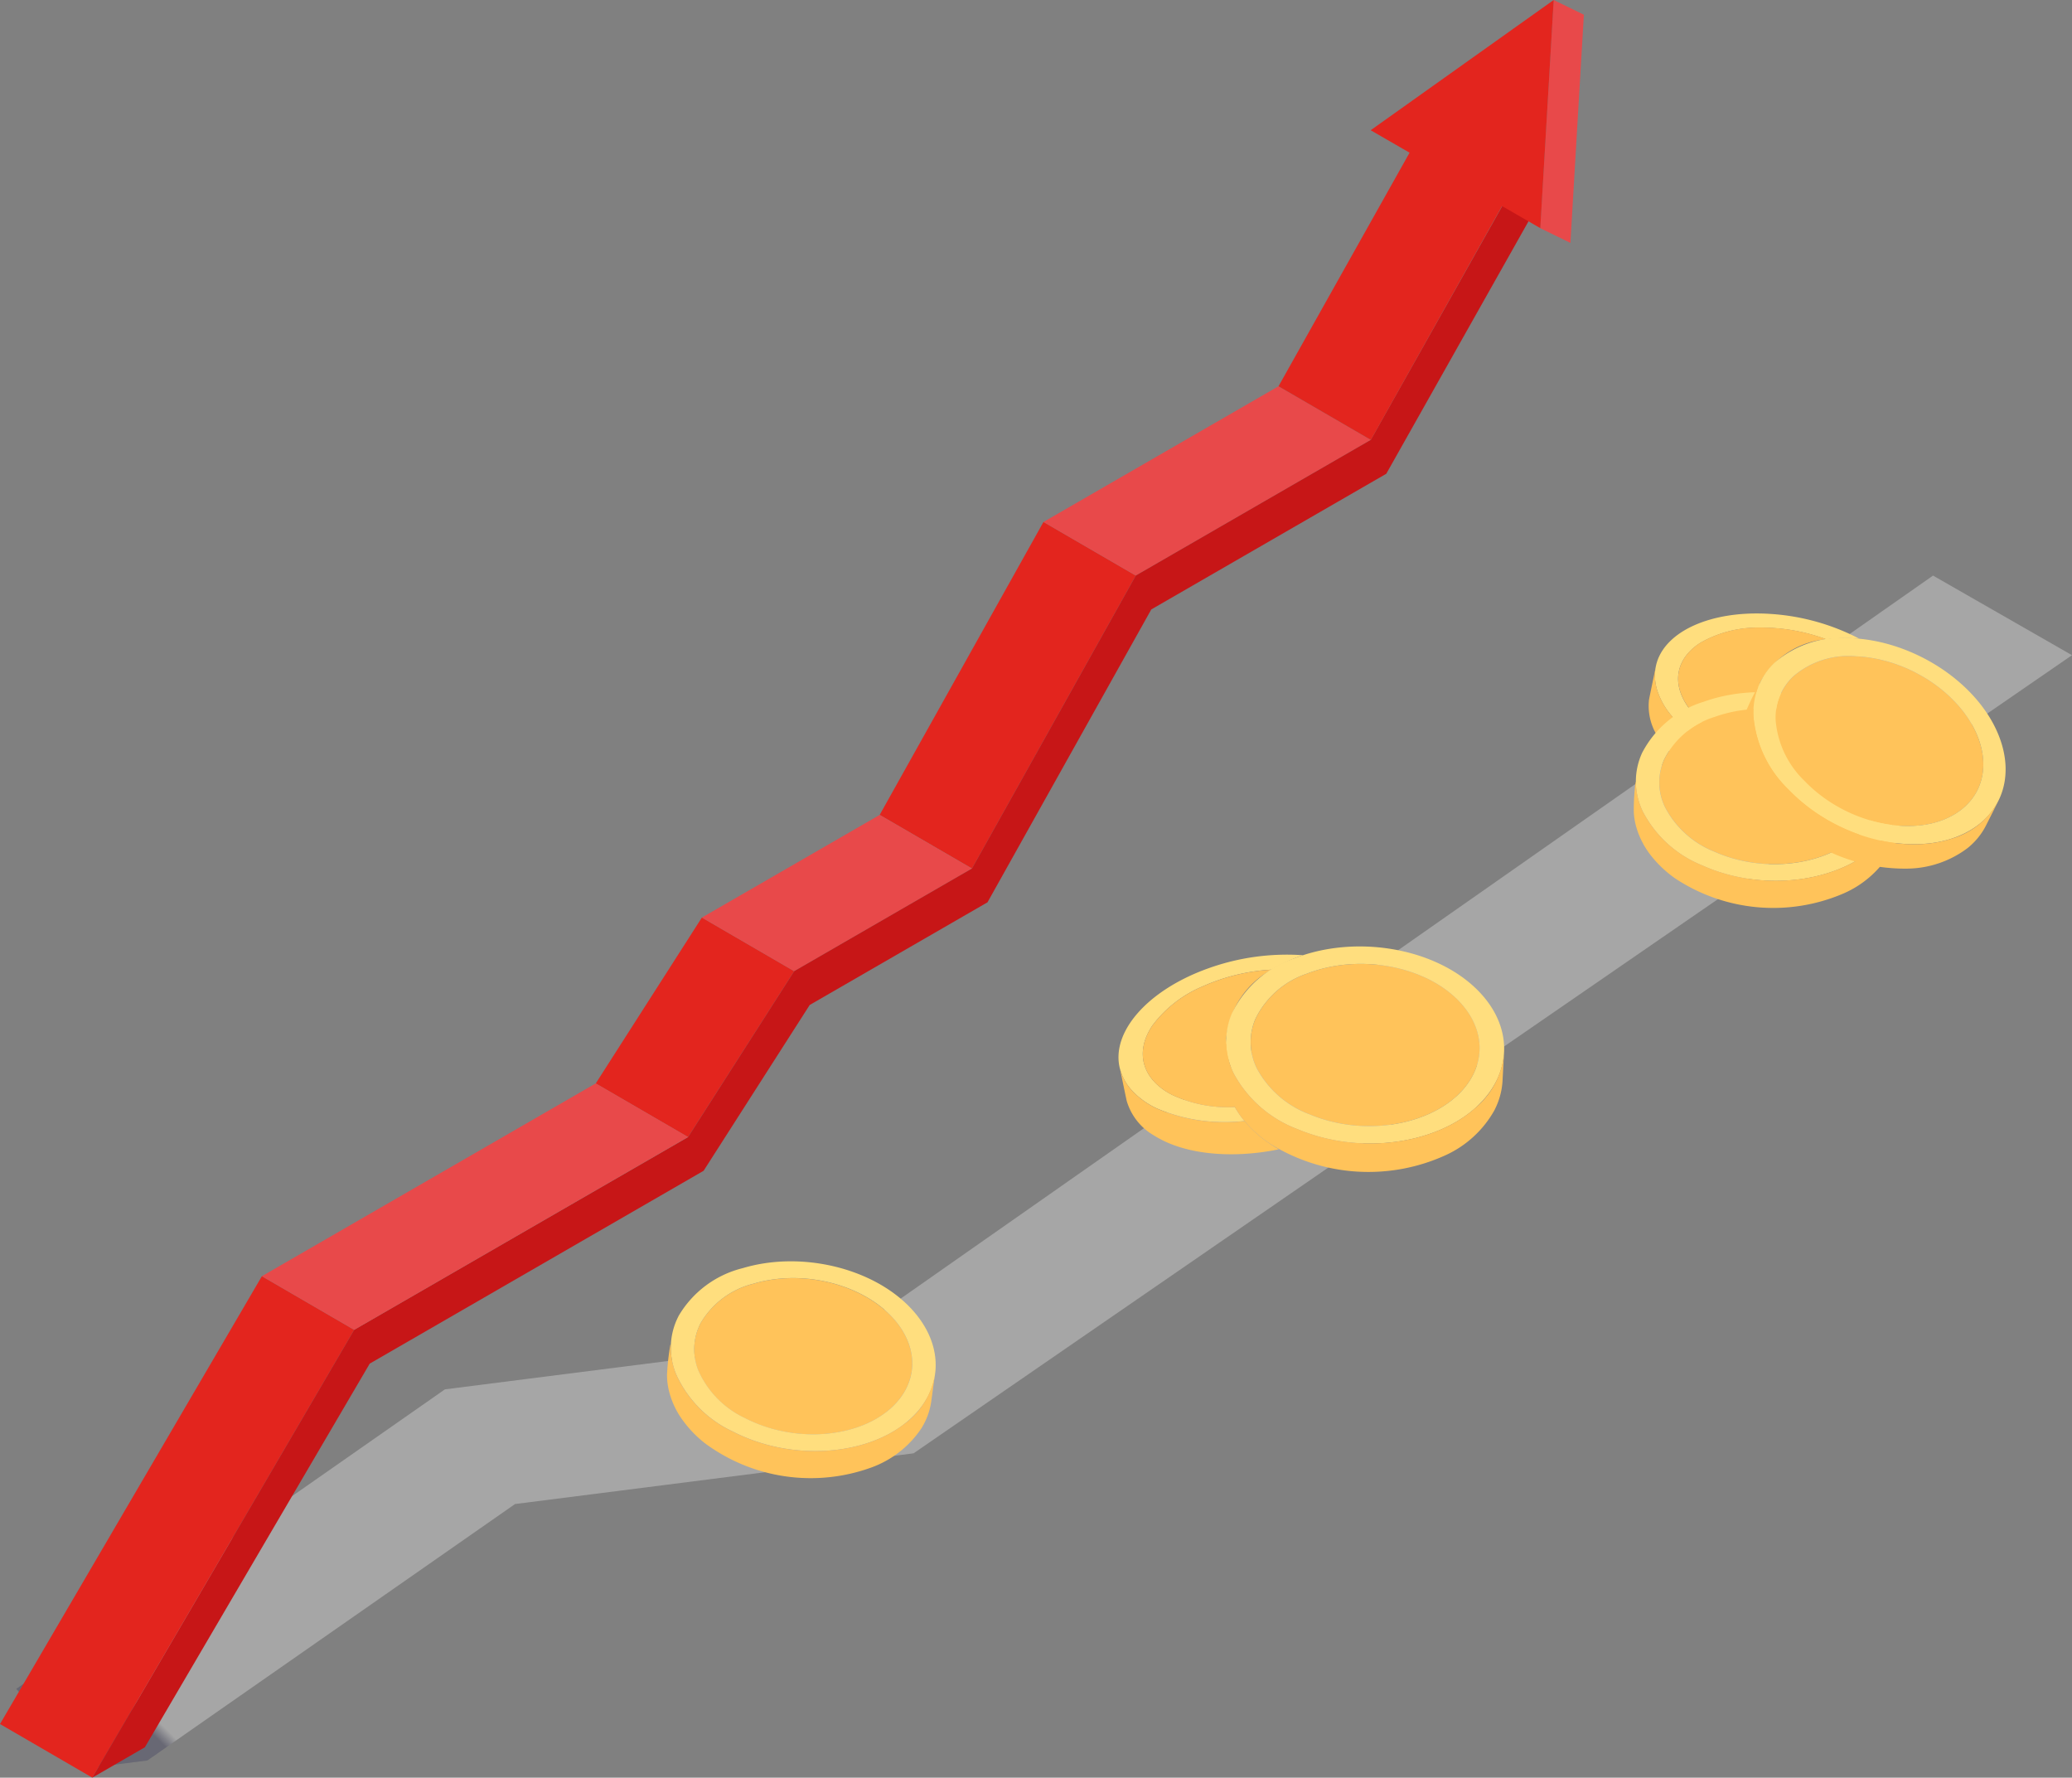 <svg id="Group_3444" data-name="Group 3444" xmlns="http://www.w3.org/2000/svg" xmlns:xlink="http://www.w3.org/1999/xlink" width="177.334" height="152.122" viewBox="0 0 177.334 152.122">
  <rect x="0" y="0" width="177.334" height="152.122" fill="#808080" stroke="none"/>
  <defs>
    <clipPath id="clip-path">
      <rect id="Rectangle_884" data-name="Rectangle 884" width="177.334" height="152.122" fill="none"/>
    </clipPath>
    <clipPath id="clip-path-3">
      <rect id="Rectangle_881" data-name="Rectangle 881" width="175.939" height="102.08" transform="translate(1.395 49.255)" fill="none"/>
    </clipPath>
    <clipPath id="clip-path-4">
      <path id="Path_5007" data-name="Path 5007" d="M165.441,49.255l-93.254,65.3-34.109,4.339L1.395,144.524l5.849,6.811,5.372-.683,31.466-21.944,34.109-4.34,99.143-68.3Z" fill="none"/>
    </clipPath>
    <linearGradient id="linear-gradient" x1="0.045" y1="0.764" x2="0.051" y2="0.764" gradientUnits="objectBoundingBox">
      <stop offset="0" stop-color="#2e2e56"/>
      <stop offset="0.465" stop-color="#8c8ca2"/>
      <stop offset="1" stop-color="#fff"/>
    </linearGradient>
  </defs>
  <g id="Group_3443" data-name="Group 3443" clip-path="url(#clip-path)">
    <g id="Group_3440" data-name="Group 3440">
      <g id="Group_3439" data-name="Group 3439" clip-path="url(#clip-path)">
        <g id="Group_3438" data-name="Group 3438" opacity="0.3" style="mix-blend-mode: multiply;isolation: isolate">
          <g id="Group_3437" data-name="Group 3437">
            <g id="Group_3436" data-name="Group 3436" clip-path="url(#clip-path-3)">
              <g id="Group_3435" data-name="Group 3435">
                <g id="Group_3434" data-name="Group 3434" clip-path="url(#clip-path-4)">
                  <rect id="Rectangle_880" data-name="Rectangle 880" width="196.589" height="196.589" transform="translate(-49.645 100.295) rotate(-45)" fill="url(#linear-gradient)"/>
                </g>
              </g>
            </g>
          </g>
        </g>
      </g>
    </g>
    <path id="Path_5008" data-name="Path 5008" d="M83.187,74.324l-7.9-4.589,14.02-25.069,7.9,4.588Z" fill="#e3251e"/>
    <path id="Path_5009" data-name="Path 5009" d="M97.207,49.255l-7.9-4.588,20.112-11.612,7.9,4.589Z" fill="#e8494a"/>
    <path id="Path_5010" data-name="Path 5010" d="M58.886,97.306l-7.9-4.588,9.085-14.2,7.9,4.589Z" fill="#e3251e"/>
    <path id="Path_5011" data-name="Path 5011" d="M67.971,83.11l-7.9-4.589,15.217-8.785,7.895,4.589Z" fill="#e8494a"/>
    <path id="Path_5012" data-name="Path 5012" d="M0,147.534l7.9,4.588L30.314,113.8l-7.9-4.589Z" fill="#e3251e"/>
    <path id="Path_5013" data-name="Path 5013" d="M117.319,37.644,97.208,49.255,83.187,74.324,67.971,83.11l-9.084,14.2L30.314,113.8,7.9,152.122l4.5-2.6,19.244-32.831,28.573-16.5L69.3,86l15.216-8.785L98.534,52.153l20.112-11.611,13-23.071-2.261-1.281Z" fill="#c71617"/>
    <path id="Path_5014" data-name="Path 5014" d="M30.313,113.8l-7.9-4.589,28.573-16.5,7.9,4.588Z" fill="#e8494a"/>
    <path id="Path_5015" data-name="Path 5015" d="M132.974,0l-1.152,19.525,2.583,1.26,1.152-19.525Z" fill="#e8494a"/>
    <path id="Path_5016" data-name="Path 5016" d="M117.31,11.145l3.329,1.922L109.423,33.054l7.9,4.589,11.23-20.009,3.274,1.89L132.974,0Z" fill="#e3251e"/>
    <g id="Group_3442" data-name="Group 3442">
      <g id="Group_3441" data-name="Group 3441" clip-path="url(#clip-path)">
        <path id="Path_5017" data-name="Path 5017" d="M76.255,112.61c2.553,2.649,2.424,6.055-.437,8.254s-7.965,2.6-12.047.5a8.123,8.123,0,0,1-3.992-4.048,4.84,4.84,0,0,1,.176-4.074,7.243,7.243,0,0,1,4.534-3.385c4.142-1.235,9.106,0,11.766,2.758" fill="#ffc35a"/>
        <path id="Path_5018" data-name="Path 5018" d="M58.067,112.632a8.807,8.807,0,0,1,5.507-4.112c4.951-1.485,11.021-.049,14.3,3.349,3.112,3.231,2.932,7.368-.531,10.028s-9.662,3.16-14.635.6a9.871,9.871,0,0,1-4.849-4.918,5.872,5.872,0,0,1,.213-4.949m17.751,8.232c2.861-2.2,2.989-5.6.437-8.254-2.66-2.761-7.624-3.992-11.767-2.758a7.241,7.241,0,0,0-4.533,3.386,4.838,4.838,0,0,0-.176,4.073,8.128,8.128,0,0,0,3.992,4.049c4.082,2.1,9.176,1.706,12.047-.5" fill="#ffde7e"/>
        <path id="Path_5019" data-name="Path 5019" d="M57.389,115.069l.026.006a6.138,6.138,0,0,0,.439,2.505A9.868,9.868,0,0,0,62.7,122.5c4.972,2.559,11.167,2.063,14.635-.6a6.6,6.6,0,0,0,2.676-4.244q-.15,1.1-.3,2.207a5.866,5.866,0,0,1-.519,1.756,6.653,6.653,0,0,1-.331.606,8.734,8.734,0,0,1-4.244,3.341,15.214,15.214,0,0,1-14.3-2.071,9.853,9.853,0,0,1-2-2.118,7.117,7.117,0,0,1-1.106-2.537,5.986,5.986,0,0,1-.125-1.161,20.048,20.048,0,0,1,.29-2.606" fill="#ffc35a"/>
        <path id="Path_5020" data-name="Path 5020" d="M141.692,57.158c.505-3.018,4.615-4.975,9.879-4.619a19.023,19.023,0,0,1,7.569,2.123,12.3,12.3,0,0,0-2.833.05,15.882,15.882,0,0,0-5.685-1,9.918,9.918,0,0,0-5.1,1.3c-2.213,1.419-2.506,3.691-.808,5.807a10.779,10.779,0,0,0,4.332,3,7.7,7.7,0,0,0,.118.762c.048.247.123.505.149.6A14.205,14.205,0,0,1,143.2,61.41a6.45,6.45,0,0,1-1.34-2.25,4.221,4.221,0,0,1-.171-2" fill="#ffde7e"/>
        <path id="Path_5021" data-name="Path 5021" d="M149.049,63.81a10.779,10.779,0,0,1-4.332-3c-1.7-2.116-1.4-4.387.808-5.807a9.918,9.918,0,0,1,5.1-1.3,15.9,15.9,0,0,1,5.685,1,7.152,7.152,0,0,0-5.647,3.658c-.071.138-1.618,5.385-1.611,5.441" fill="#ffc35a"/>
        <path id="Path_5022" data-name="Path 5022" d="M141.136,59.875c.018-.129-.016.046.556-2.718a4.222,4.222,0,0,0,.172,2,6.448,6.448,0,0,0,1.339,2.25,14.223,14.223,0,0,0,6.113,3.764,9.913,9.913,0,0,0,1.162,2.529c.165.263.328.493.487.71-3.24-.671-7.046-2.387-8.9-5.111a4.831,4.831,0,0,1-.933-3.426" fill="#ffc35a"/>
        <path id="Path_5023" data-name="Path 5023" d="M158.687,63.452c2.692,2.507,2.748,5.915.01,8.265s-7.813,3.023-12,1.146a8.129,8.129,0,0,1-4.205-3.826,4.844,4.844,0,0,1-.045-4.078,7.251,7.251,0,0,1,4.345-3.625c4.07-1.457,9.093-.495,11.9,2.118" fill="#ffc35a"/>
        <path id="Path_5024" data-name="Path 5024" d="M140.527,64.456a8.812,8.812,0,0,1,5.277-4.4c4.863-1.75,11-.643,14.455,2.573,3.282,3.058,3.326,7.2.011,10.041s-9.477,3.678-14.58,1.392a9.866,9.866,0,0,1-5.108-4.649,5.871,5.871,0,0,1-.055-4.953m18.17,7.261c2.738-2.35,2.682-5.758-.01-8.265-2.8-2.614-7.828-3.575-11.9-2.119a7.246,7.246,0,0,0-4.344,3.626,4.838,4.838,0,0,0,.044,4.077,8.125,8.125,0,0,0,4.206,3.827c4.189,1.877,9.255,1.208,12-1.146" fill="#ffde7e"/>
        <path id="Path_5025" data-name="Path 5025" d="M139.982,66.927l.025,0a6.124,6.124,0,0,0,.575,2.477,9.87,9.87,0,0,0,5.108,4.649c5.1,2.286,11.262,1.457,14.58-1.392a6.606,6.606,0,0,0,2.443-4.383c-.06.741-.118,1.48-.176,2.221a5.881,5.881,0,0,1-.424,1.78,6.817,6.817,0,0,1-.3.624,8.728,8.728,0,0,1-4.057,3.565,15.209,15.209,0,0,1-14.387-1.3,9.813,9.813,0,0,1-2.11-2.006,7.137,7.137,0,0,1-1.241-2.473,5.946,5.946,0,0,1-.188-1.153,19.819,19.819,0,0,1,.149-2.618" fill="#ffc35a"/>
        <path id="Path_5026" data-name="Path 5026" d="M169.085,62.622c1.547,3.338.313,6.515-3.11,7.658s-8.376-.149-11.547-3.468a8.121,8.121,0,0,1-2.451-5.131,4.839,4.839,0,0,1,1.5-3.792,7.251,7.251,0,0,1,5.392-1.719c4.318.188,8.607,2.973,10.219,6.452" fill="#ffc35a"/>
        <path id="Path_5027" data-name="Path 5027" d="M151.888,56.7a8.81,8.81,0,0,1,6.549-2.087c5.164.214,10.431,3.555,12.415,7.836,1.886,4.071.364,7.921-3.778,9.3s-10.165-.17-14.028-4.213a9.868,9.868,0,0,1-2.976-6.233,5.873,5.873,0,0,1,1.818-4.607m14.087,13.58c3.422-1.143,4.657-4.32,3.11-7.658-1.612-3.479-5.9-6.264-10.22-6.452a7.25,7.25,0,0,0-5.391,1.719,4.84,4.84,0,0,0-1.5,3.792,8.124,8.124,0,0,0,2.45,5.131c3.172,3.319,8.115,4.611,11.548,3.468" fill="#ffde7e"/>
        <path id="Path_5028" data-name="Path 5028" d="M150.451,58.782l.021.014a6.142,6.142,0,0,0-.4,2.511,9.876,9.876,0,0,0,2.976,6.233c3.863,4.042,9.88,5.6,14.028,4.213a6.605,6.605,0,0,0,3.916-3.138q-.5,1-1,1.99a5.862,5.862,0,0,1-1.065,1.489,6.243,6.243,0,0,1-.51.465,8.727,8.727,0,0,1-5.1,1.772A15.216,15.216,0,0,1,150.477,67.7a9.8,9.8,0,0,1-1.2-2.655,7.121,7.121,0,0,1-.217-2.758,5.876,5.876,0,0,1,.261-1.139,19.946,19.946,0,0,1,1.126-2.368" fill="#ffc35a"/>
        <path id="Path_5029" data-name="Path 5029" d="M95.846,91.442c-.78-3.1,2.339-6.7,7.533-8.564a19.916,19.916,0,0,1,8.142-1.135,13.008,13.008,0,0,0-2.693,1.234,16.618,16.618,0,0,0-5.869,1.419,10.369,10.369,0,0,0-4.342,3.377c-1.526,2.287-.856,4.586,1.657,5.9a11.283,11.283,0,0,0,5.408,1.061,7.929,7.929,0,0,0,.433.68c.149.217.329.433.394.514a14.878,14.878,0,0,1-7.434-1.047,6.745,6.745,0,0,1-2.227-1.6,4.418,4.418,0,0,1-1-1.846" fill="#ffde7e"/>
        <path id="Path_5030" data-name="Path 5030" d="M105.683,94.737a11.282,11.282,0,0,1-5.408-1.06c-2.513-1.317-3.183-3.617-1.657-5.9A10.369,10.369,0,0,1,102.96,84.4a16.638,16.638,0,0,1,5.868-1.418,7.481,7.481,0,0,0-3.88,5.87c-.01.162.705,5.839.735,5.889" fill="#ffc35a"/>
        <path id="Path_5031" data-name="Path 5031" d="M96.451,94.28c-.037-.131,0,.051-.6-2.837a4.424,4.424,0,0,0,1,1.846,6.748,6.748,0,0,0,2.226,1.6,14.857,14.857,0,0,0,7.434,1.047,10.384,10.384,0,0,0,2.173,1.938c.268.183.521.335.765.476-3.387.714-7.752.664-10.667-1.172a5.056,5.056,0,0,1-2.328-2.893" fill="#ffc35a"/>
        <path id="Path_5032" data-name="Path 5032" d="M124.386,85.208c2.88,2.551,3.028,6.112.227,8.641s-8.09,3.365-12.519,1.512a8.5,8.5,0,0,1-4.5-3.89,5.061,5.061,0,0,1-.153-4.261,7.577,7.577,0,0,1,4.447-3.9c4.217-1.629,9.494-.756,12.5,1.9" fill="#ffc35a"/>
        <path id="Path_5033" data-name="Path 5033" d="M105.426,86.734a9.217,9.217,0,0,1,5.4-4.743c5.039-1.957,11.485-.961,15.18,2.311,3.511,3.111,3.665,7.439.275,10.5s-9.812,4.094-15.207,1.837a10.326,10.326,0,0,1-5.463-4.726,6.146,6.146,0,0,1-.187-5.177m19.187,7.115c2.8-2.529,2.653-6.09-.227-8.641-3-2.659-8.278-3.532-12.5-1.9a7.579,7.579,0,0,0-4.447,3.9,5.067,5.067,0,0,0,.153,4.262,8.495,8.495,0,0,0,4.5,3.89c4.429,1.853,9.707,1.021,12.518-1.512" fill="#ffde7e"/>
        <path id="Path_5034" data-name="Path 5034" d="M104.921,89.331l.026,0a6.437,6.437,0,0,0,.666,2.575,10.327,10.327,0,0,0,5.463,4.727c5.4,2.256,11.812,1.228,15.207-1.837a6.912,6.912,0,0,0,2.439-4.647q-.064,1.164-.126,2.327a6.108,6.108,0,0,1-.4,1.872,7.008,7.008,0,0,1-.294.66,9.133,9.133,0,0,1-4.148,3.834,15.91,15.91,0,0,1-15.075-.978,10.294,10.294,0,0,1-2.259-2.043,7.446,7.446,0,0,1-1.362-2.553,6.105,6.105,0,0,1-.227-1.2,20.777,20.777,0,0,1,.087-2.741" fill="#ffc35a"/>
      </g>
    </g>
  </g>
</svg>
